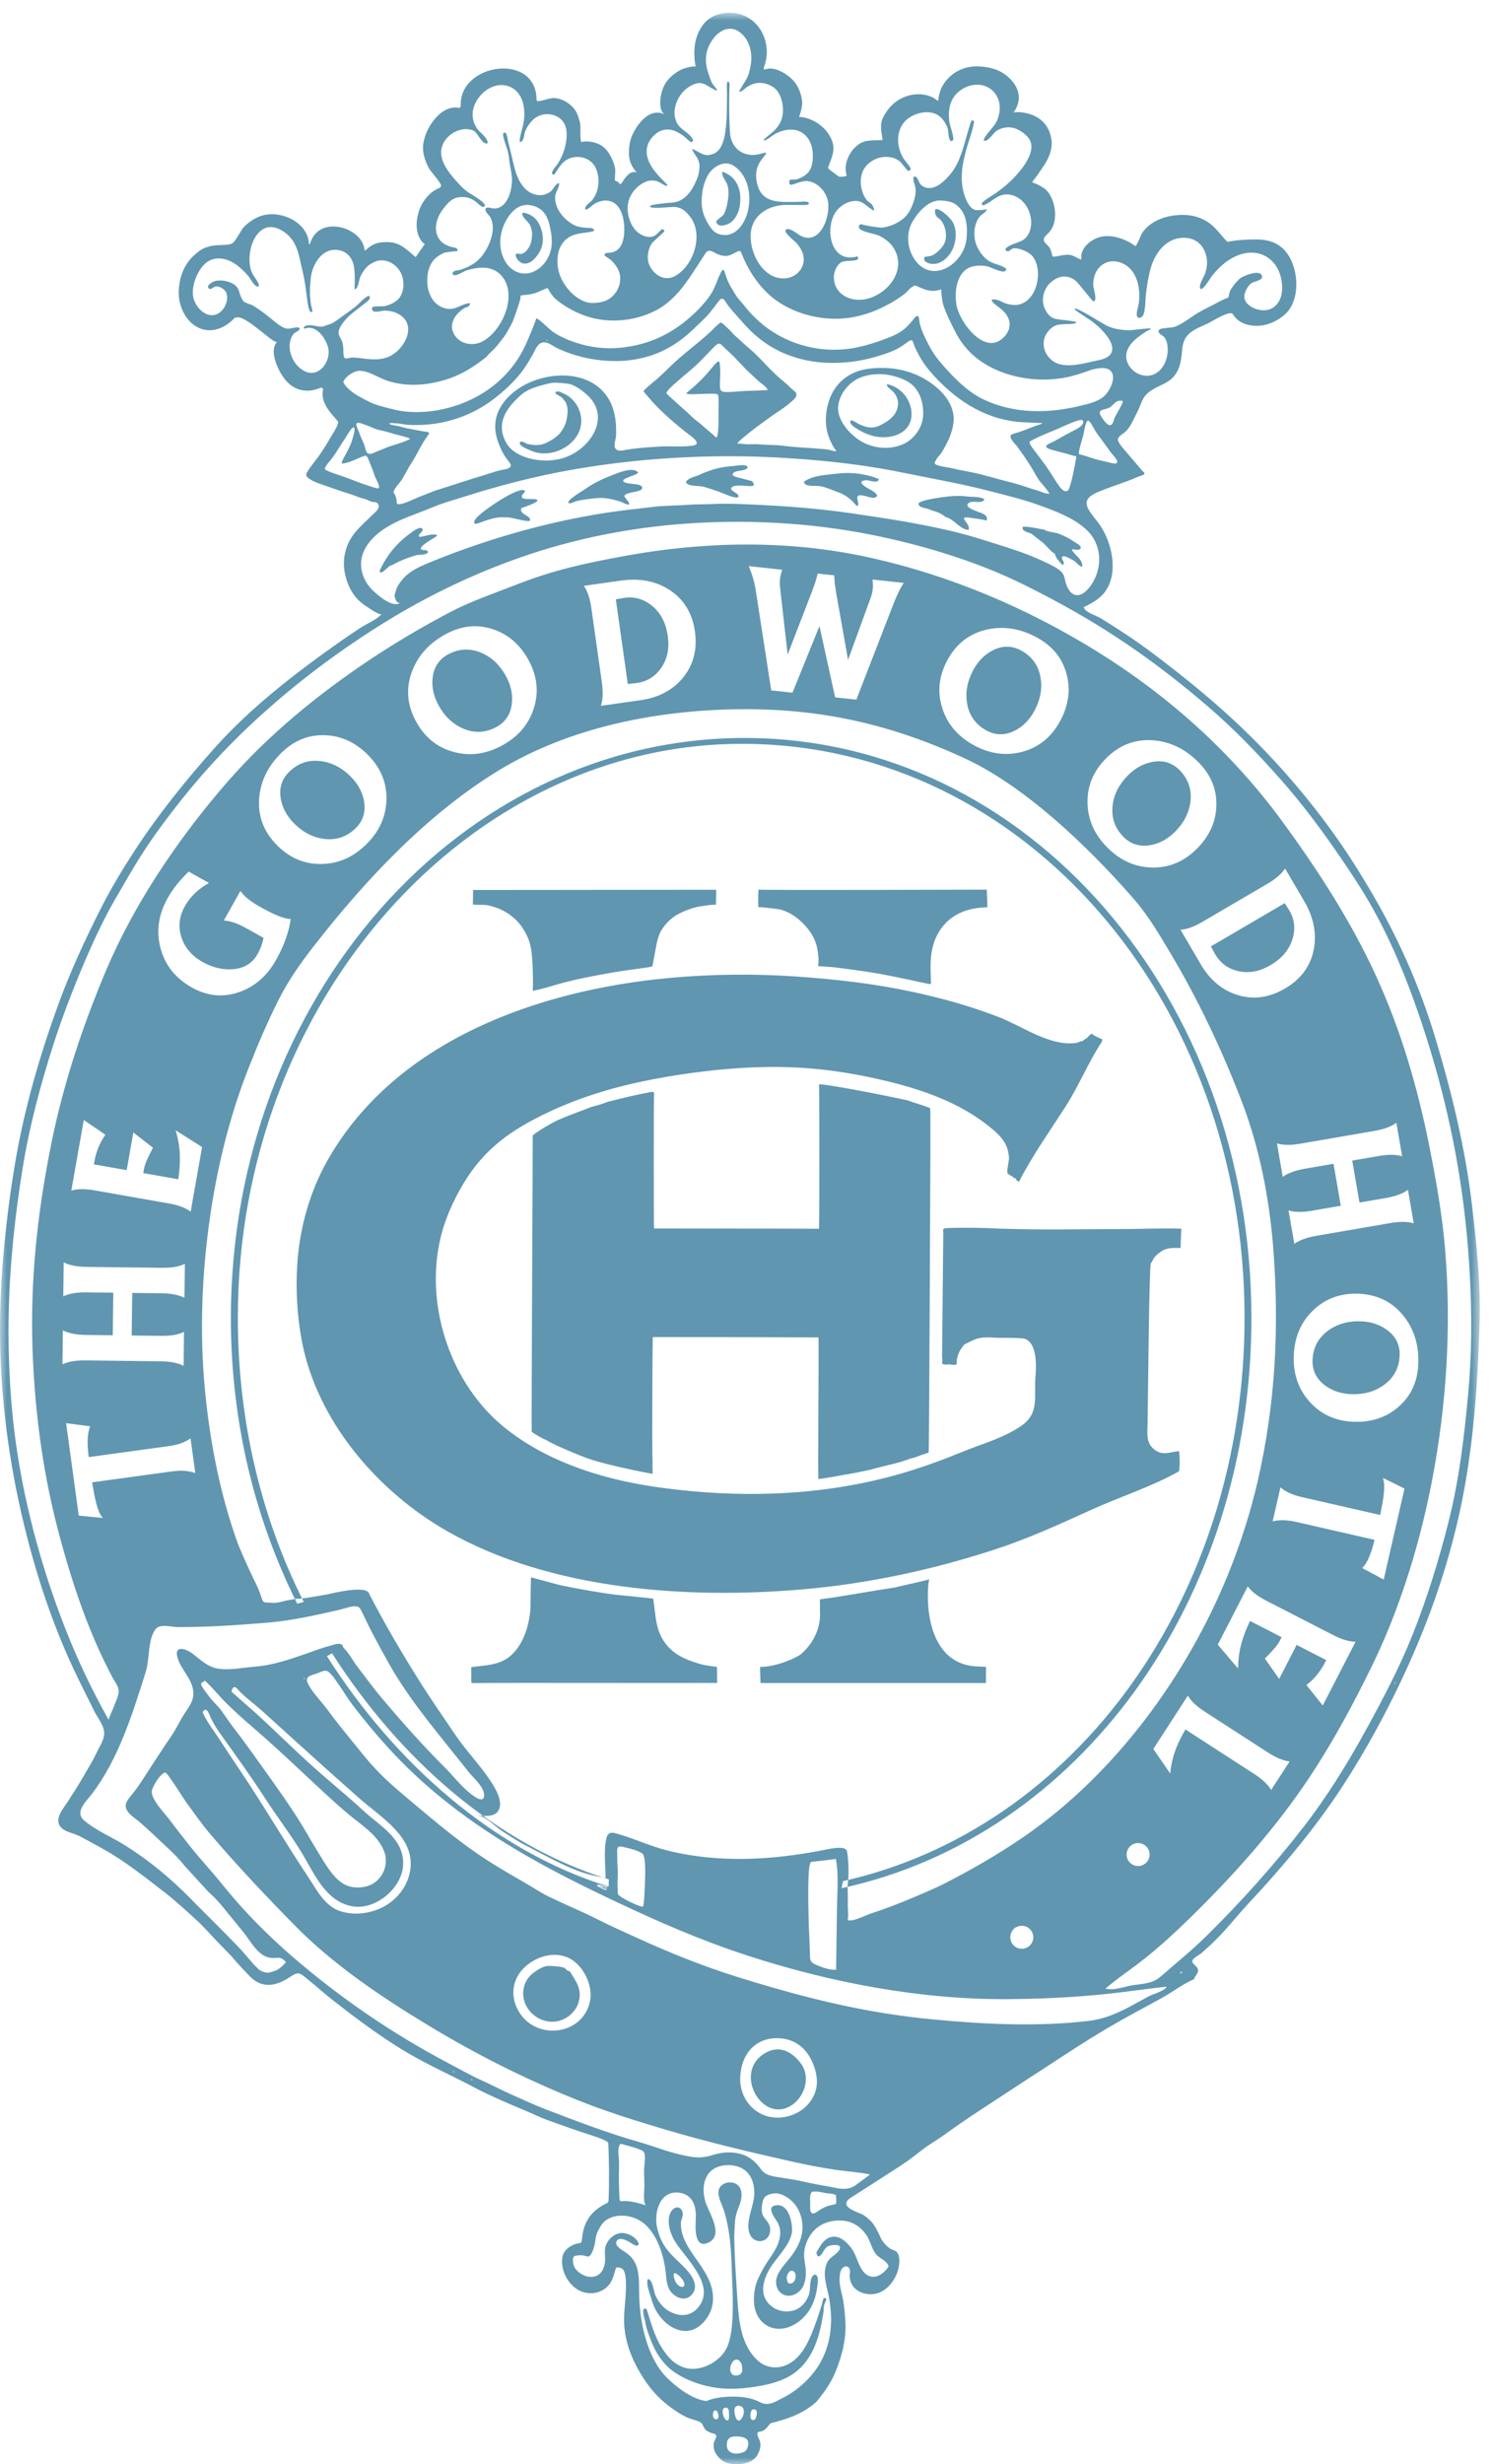 <svg width="109" height="180" viewBox="0 0 109 180" xmlns="http://www.w3.org/2000/svg" xmlns:xlink="http://www.w3.org/1999/xlink">
  <defs>
    <path id="a" d="M108.175 180V.933H0V180h108.175z"/>
  </defs>
  <g fill="none" fill-rule="evenodd">
    <mask id="b" fill="#fff">
      <use xlink:href="#a"/>
    </mask>
    <path d="M44.476 137.277c-8.286-2.565-15.322-8.85-20.217-16.513l-.373.213c4.95 7.786 12.177 14.23 20.58 16.827l.01-.527zm17.01.644c17.342-3.74 29.938-20.957 29.938-41.63 0-23.41-16.294-42.386-37.024-42.386-20.728 0-37.533 18.976-37.533 42.386 0 7.578 1.76 14.69 4.847 20.847l.477-.127c-3.094-6.122-4.815-13.21-4.815-20.765 0-23.174 16.874-42.004 36.97-41.913 20.46.075 36.576 18.74 36.576 41.913 0 20.374-12.294 37.357-29.348 41.163l-.087.513zm13.163 2.747c-.466 0-.84.375-.84.84 0 .463.374.838.84.838.463 0 .84-.375.84-.838 0-.465-.377-.84-.84-.84zm8.496-6.043c-.462 0-.84.375-.84.84 0 .463.378.838.84.838.465 0 .84-.375.84-.84 0-.463-.375-.838-.84-.838zm1.113-6.873l1.232 1.79c.068-.667.216-1.292.446-1.875.16-.404.38-.85.667-1.34l5.02 3.247c.598.387 1.013.778 1.242 1.173l1.35-2.084c-.463-.05-.99-.267-1.58-.65l-4.614-2.984c-.598-.386-1.014-.778-1.24-1.173l-2.524 3.898zm4.71-7.616l1.483 1.742c.002-.668.09-1.306.264-1.917.134-.464.334-.983.606-1.56l2.31 1.187-.16.31c-.134.26-.487.676-1.063 1.25l1.042 1.488 1.278-2.485 2.163 1.112-.097.19c-.336.65-.784 1.194-1.348 1.63l1.19 1.495 2.396-4.657c-.458-.002-1.002-.165-1.637-.49l-4.885-2.51c-.635-.327-1.085-.675-1.354-1.045l-2.19 4.26zm4.577-11.494l-.57 2.486c.48-.126 1.053-.112 1.714.038l5.728 1.31c-.244 1.038-.546 1.725-.9 2.06l1.572.842 1.518-6.644-1.585-.785c.108.244.13.642.07 1.194-.04.386-.13.89-.26 1.518l-5.726-1.307c-.663-.15-1.183-.387-1.56-.71zm3.494-11.457c.675-.485 1.475-.708 2.397-.67.768.032 1.424.26 1.966.683.598.47.884 1.077.85 1.82-.038.903-.42 1.62-1.148 2.147-.67.485-1.47.708-2.4.67-.77-.033-1.423-.26-1.96-.682-.6-.474-.883-1.082-.852-1.824.037-.9.42-1.614 1.148-2.143zm-1.387 5.177c.82.937 1.895 1.434 3.22 1.49 1.3.053 2.395-.308 3.293-1.086.912-.792 1.395-1.832 1.45-3.12.058-1.38-.303-2.557-1.082-3.533-.816-1.018-1.906-1.556-3.267-1.613-1.327-.055-2.438.35-3.335 1.214-.884.85-1.356 1.94-1.412 3.27-.057 1.333.322 2.46 1.133 3.38zM93.29 83.518l.423 2.446c.364-.273.9-.47 1.6-.592l2.11-.363.53 3.064-2.11.364c-.7.12-1.27.113-1.708-.02l.424 2.445c.364-.273.898-.47 1.6-.592l5.416-.933c.7-.12 1.27-.114 1.708.02l-.422-2.446c-.375.276-.907.473-1.603.594l-1.94.334-.53-3.065 1.94-.335c.693-.12 1.264-.113 1.708.02l-.423-2.445c-.365.274-.9.47-1.602.592L95 83.54c-.704.12-1.274.113-1.71-.022zm.568-17.547l.285.45c.435.69.522 1.43.264 2.223-.246.762-.777 1.38-1.588 1.855-.78.458-1.55.607-2.307.448-.795-.17-1.385-.606-1.772-1.31l-.277-.507 5.395-3.16zm-7.614 1.943l1.472 2.512c.678 1.16 1.58 1.91 2.706 2.257 1.16.353 2.313.192 3.46-.48 1.166-.682 1.865-1.638 2.1-2.866.22-1.17-.017-2.346-.712-3.53l-1.387-2.367c-.253.388-.684.76-1.292 1.117l-4.74 2.775c-.616.36-1.15.555-1.606.58zm-4.96-9.09c.104-.822.483-1.558 1.14-2.21.55-.54 1.16-.865 1.837-.973.754-.12 1.393.085 1.915.613.636.643.9 1.41.792 2.304-.1.82-.48 1.558-1.142 2.214-.548.542-1.16.865-1.834.97-.755.117-1.395-.09-1.918-.616-.633-.64-.895-1.408-.788-2.3zm2.85 4.543c1.245.035 2.34-.414 3.283-1.348.924-.913 1.405-1.96 1.445-3.15.04-1.206-.392-2.267-1.3-3.185-.97-.98-2.08-1.517-3.326-1.61-1.303-.096-2.438.336-3.405 1.293-.943.934-1.405 2.024-1.38 3.27.02 1.225.497 2.312 1.436 3.257.94.95 2.02 1.44 3.25 1.473zM70.652 51.383c-.138-.817.013-1.63.454-2.444.367-.675.86-1.163 1.478-1.463.686-.33 1.356-.318 2.01.036.796.433 1.27 1.093 1.424 1.978.14.816-.014 1.633-.458 2.45-.368.676-.86 1.162-1.475 1.457-.69.33-1.363.317-2.014-.038-.793-.43-1.267-1.09-1.42-1.977zm4.038 3.53c1.203-.326 2.122-1.07 2.756-2.236.62-1.14.778-2.285.477-3.43-.31-1.17-1.03-2.06-2.164-2.677-1.212-.66-2.428-.855-3.648-.587-1.276.286-2.24 1.025-2.89 2.22-.633 1.167-.76 2.343-.38 3.53.374 1.167 1.145 2.07 2.314 2.706 1.174.636 2.353.793 3.536.472zM57.894 50.6l1.973-4.865 1.145 5.203 1.55.168 2.684-6.923c.286-.738.547-1.273.784-1.604l-2.285-.248c.032.272.038.508.017.707-.023.198-.074.408-.154.63l-1.652 4.532-.835-4.704c-.118-.676-.176-1.166-.17-1.47l-1.214-.13c-.072.345-.223.816-.456 1.412l-1.738 4.506-.55-4.86c-.03-.258-.03-.485-.005-.684.02-.2.078-.416.166-.653l-2.453-.266c.25.6.42 1.18.507 1.744l1.134 7.335 1.554.168zM44.99 43.775l.526-.09c.8-.14 1.522.06 2.16.597.608.52.98 1.245 1.11 2.174.127.896-.028 1.665-.464 2.304-.457.67-1.085 1.05-1.883 1.14l-.575.064-.874-6.188zm-1.094 7.78l2.884-.407c1.33-.188 2.37-.736 3.117-1.645.766-.938 1.057-2.066.87-3.384-.19-1.337-.807-2.347-1.855-3.028-.998-.648-2.178-.875-3.538-.683l-2.716.383c.262.382.444.922.543 1.62l.77 5.437c.098.706.074 1.274-.074 1.707zm-10.073 1.66c-.76-.334-1.36-.907-1.797-1.72-.365-.678-.502-1.357-.413-2.04.1-.754.476-1.307 1.13-1.658.8-.428 1.61-.464 2.435-.106.76.33 1.36.903 1.8 1.724.364.677.5 1.355.41 2.033-.102.757-.482 1.31-1.136 1.662-.794.425-1.604.46-2.43.103zm5.165-1.444c.388-1.184.267-2.36-.36-3.53-.615-1.143-1.485-1.9-2.612-2.277-1.146-.382-2.288-.268-3.424.342-1.217.653-2.047 1.562-2.49 2.73-.46 1.222-.37 2.433.274 3.632.628 1.17 1.543 1.92 2.744 2.25 1.183.33 2.36.178 3.533-.45 1.177-.632 1.955-1.53 2.335-2.697zm-15.312 9.506c-.824-.106-1.558-.49-2.207-1.148-.54-.55-.86-1.164-.967-1.84-.115-.754.092-1.39.623-1.91.647-.635 1.415-.895 2.308-.783.82.104 1.556.488 2.21 1.152.538.55.86 1.162.96 1.837.115.756-.094 1.394-.625 1.914-.645.63-1.41.89-2.304.778zm4.556-2.828c.042-1.245-.404-2.34-1.333-3.288-.91-.925-1.958-1.412-3.145-1.457-1.207-.047-2.272.38-3.193 1.284-.986.967-1.528 2.073-1.627 3.317-.1 1.302.326 2.44 1.28 3.41.93.95 2.017 1.413 3.264 1.396 1.225-.015 2.314-.49 3.265-1.42.953-.935 1.45-2.016 1.487-3.242zm-8.075 11.69c.577-1.032.94-2.032 1.085-3.005-.456-.018-1.143-.282-2.058-.794l-.306-.173c-.615-.344-1.054-.71-1.315-1.09L16.35 67.24c.463.02 1.004.204 1.62.55l1.282.717c-.077.405-.22.797-.43 1.17l-.003.007c-.386.687-1 1.06-1.843 1.114-.73.05-1.46-.13-2.184-.534-.763-.427-1.272-1.016-1.526-1.767-.262-.783-.182-1.55.24-2.305.385-.69.973-1.257 1.76-1.697l-1.48-.83c-.655.63-1.167 1.272-1.534 1.93-.677 1.208-.853 2.427-.526 3.66.33 1.246 1.096 2.207 2.297 2.88 1.136.634 2.295.742 3.477.322 1.128-.4 2.015-1.177 2.66-2.33l-.003.007zm-5.395 13.646L12.83 82.56c.194.638.298 1.275.312 1.91.01.48-.027 1.036-.115 1.667l-2.558-.45.06-.345c.05-.286.266-.788.645-1.507L9.74 82.72l-.485 2.753-2.397-.422.037-.21c.127-.72.395-1.372.804-1.956L6.12 81.81l-.91 5.156c.437-.134 1.008-.14 1.71-.015l5.41.953c.703.125 1.237.324 1.6.598l.832-4.716zm-1.348 15.984l.03-2.483c-.41.203-.97.3-1.683.29l-2.14-.025.04-3.11 2.14.026c.71.008 1.27.12 1.675.33l.03-2.482c-.41.203-.97.3-1.684.29L6.33 92.54c-.713-.01-1.272-.12-1.677-.332l-.03 2.483c.418-.203.98-.3 1.685-.29l1.97.022-.04 3.11-1.968-.023c-.706-.01-1.264-.12-1.677-.333l-.03 2.482c.41-.202.97-.3 1.683-.29l5.495.067c.713.008 1.272.12 1.676.33zm.852 7.823l-.346-2.527c-.406.288-.944.478-1.616.57l-5.822.797c-.137-1.058-.1-1.807.115-2.248l-1.768-.23.924 6.75 1.76.176c-.186-.192-.347-.555-.486-1.092-.097-.375-.194-.88-.294-1.512l5.82-.798c.672-.092 1.244-.054 1.712.115zm45.078 58.69c-.24.388-.1.952-.26 1.37-.198.515-.556.947-1.1 1.112-.516.156-1.122.06-1.557-.257-1.14-.837-.636-2.198.038-3.138.46-.644 1.39-1.62 1.4-2.454.008-.652-.252-1.937-1.16-1.835-.753.085-.13.883.047 1.166.23.364.288.714.225 1.14-.138.91-.838 1.596-1.253 2.388-.292.556-.522.962-.605 1.602-.042.303-.055.618-.024.922.155 1.486 1.478 2.237 2.835 1.55.632-.32 1.14-.888 1.43-1.534.196-.443.31-.912.36-1.394.02-.193.072-.505-.04-.68-.012-.02-.024-.035-.038-.047-.093-.085-.22-.033-.298.09zm.524-21.802c-.004.02.002.028.014.03-.014.042-.047-.02-.09 0 .002-.03.04-.03.076-.03zm5.51-28.52c-1.33.188-4.54.763-5.146.815-.125.024-.244.037-.338.056.007.092.015.665.008.904.08 1.264-.564 2.382-1.38 3.086-.237.205-1.702.937-2.996.938 0 .413.03.766.036 1.175 2.763-.004 16.44 0 16.466 0 0-.38.01-.876.01-1.176-.198-.015-.47-.028-.47-.028-3.558-.01-3.933-4.028-3.745-6.02.01-.096.043-.217.062-.347-.602.177-2.213.505-2.507.595zm-24.514-.19c-.427-.117-1.346-.353-2.065-.556-.03-.008-.033 2.185-.052 2.388-.093.94-.33 1.873-.86 2.667-.92 1.376-2.015 1.317-3.46 1.506 0 .41 0 1.164.014 1.164 2.918-.03 13.892.006 17.95-.01 0-.226-.01-.85-.01-1.17 0 0-.826-.1-1.158-.194-.887-.25-1.764-.576-2.395-1.265-.976-1.063-.9-2.22-1.107-3.528-.128-.025-1.987-.214-2.77-.288-.846-.107-2.43-.358-4.09-.713zm27.958-16.656c.052.192-.028.35.03.514.05.05.175.026.242.06.264-.095.526.08.8-.03-.033-.63.243-1.084.56-1.45 1.074-.567 1.217-.55 2.42-.49.31.015 1.77-.027 2.05.092.867.37.782 2.064.72 2.762-.117 1.385.318 2.638-1.013 3.564-1.288.894-2.798 1.294-4.23 1.877-1.592.648-3.204 1.243-4.857 1.705-5.617 1.57-11.517 1.734-17.274.946-2.722-.37-5.424-1.044-7.915-2.22-1.223-.576-2.394-1.286-3.45-2.132-3.955-3.167-5.866-8.855-4.752-13.76.33-1.462.955-2.855 1.725-4.133 1.54-2.55 3.5-3.9 6.14-5.158 1.223-.582 2.49-1.062 3.782-1.463 2.52-.783 5.303-1.268 7.81-1.56 2.046-.236 4.113-.354 6.172-.28 1.82.066 3.63.3 5.415.66 3.08.627 6.388 1.567 8.9 3.535.516.4 1.08.856 1.375 1.45.15.306.222.624.242.963.012.19-.188 1.033-.1 1.14.145.17.365.188.485.363.06.015.086-.034.12 0 .017.14.094.217.227.242.99-1.923 2.235-3.673 3.403-5.488.986-1.534 1.662-3.247 2.662-4.746-.026-.072.02-.07.015-.152-.275-.154-.56-.225-.77-.423-.16.09-.232.2-.363.33-.115.06-.215.13-.304.213-.163.002-.31.113-.483.136-1.91.256-3.895-1.207-5.602-1.874-2.09-.816-4.263-1.416-6.457-1.883-2.75-.583-5.544-.9-8.346-1.094-3.093-.214-6.273-.18-9.36.11-9.457.883-19.842 4.508-24.845 13.197-1.373 2.385-2.123 5.088-2.287 7.83-.107 1.776.004 3.665.328 5.414 1.096 5.902 5.548 11.075 10.68 13.99 7.52 4.268 17.453 4.95 25.9 4.225 4.806-.414 9.553-1.436 14.135-2.938 2.38-.78 4.662-1.824 6.942-2.86 2.103-.957 4.4-1.685 6.413-2.81.113-.063.085-1.365.017-1.494-.748.088-1.26.39-1.914-.22-.49-.458-.38-1.172-.37-1.84.034-2.608.12-11.698.243-11.684.048 0 .032-.06.074-.062.14-.43.487-.652.834-.877.378-.183.848-.16 1.257-.15.007-.126.04-1.42.063-1.413-1.447-.046-3.226.034-4.695.03-1.69-.003-3.38.03-5.072.025-1.483-.006-2.967-.027-4.45-.1-.578-.026-3.08-.043-3.137.037-.027.04-.05.09-.076.135.023.028.03.072.033.12l-.09 9.117zm-15.7 79.24c.072-.33.394-.4.686-.388.248.008.655.037.796.272.15.25.015.725-.23.853-.065.032-.377.152-.663.127-.518-.05-.69-.395-.587-.864zm-.664-1.715c-.093.147-.264.068-.34-.057-.065-.114-.043-.477.114-.512.024-.004.043-.004.064 0 .17.05.237.452.162.57zm2.53.133c-.184-.023-.175-.34-.153-.466.014-.08.04-.205.097-.266.077-.08.238-.056.307.02.067.078.054.19.044.285-.013.12-.048.327-.173.404-.034.02-.074.03-.12.023zm-2.02-.9c.307-.064.287.31.294.503.004.09.024.53-.193.405-.17-.093-.257-.385-.275-.56-.01-.107-.003-.23.073-.3.024-.023.057-.04.1-.05zm1.227-.074c.268.2.13.732-.076.937-.344.348-.553-.634-.428-.864.015-.025.03-.047.05-.066.115-.11.326-.105.453-.008zm-4.23-9.097c.143.4-.196.443-.463.182-.123-.123-.208-.317-.252-.48-.176-.666.34-.262.595.088.056.075.1.15.12.21zm7.65.083c-.088-.073-.125-.204-.142-.455.05-.22.126-.36.31-.467.438-.006.385.545.257.75-.14.19-.266.205-.424.173zm2.3-6.67c.283.045.353.082.568.098.22.02.61.044.597.2-.012.118.048.315-.015.583-.253.046-.498.117-.582.142-.25.07-.475.212-.688.352-.127.083-.39.294-.527.126-.108-.128-.082-.426-.077-.574.008-.347-.11-1.008.3-.96.066.007.3-.016.425.032zm-3.65 2.746c-.002-.47-.32-.66-.522-1.023-.17-.305-.09-.926.057-1.242.142-.31.716-.42 1.005-.375.384.06.763.294 1.043.555.57.532.83 1.36.77 2.13-.05.64-.333 1.202-.69 1.728-.448.662-1.406 1.437-1.206 2.31.144.626.75.917 1.33.65.66-.304.823-.96.82-1.63-.003-.506-.177-.976-.117-1.492.053-.464.227-.906.5-1.285.557-.77 1.448-1.068 2.38-.973.692.07 1.253.46 1.644 1.02.305.438.385 1.015.727 1.43.273.333.778.44.914.882-.344.56-1.102 1.09-1.73.508-.488-.456-.578-1.276-.98-1.816-.387-.523-1.008-1.114-1.726-.746-.185.095-.382.3-.498.47-.05.077-.358.557-.344.602.032.093.045.246.197.255.287-.156.328-.563.636-.734.21-.115 1.136-.233.846.26-.21.353-.662.5-.858.86-.46.85-.032 1.828.115 2.692.075.452.125.91.136 1.37.03 1.346-.3 2.665-1.077 3.775-.18.256-.38.498-.595.725-.544.57-1.195 1.064-1.904 1.412-.252.124-.542.307-.814.377-.255.067-.54.054-.77-.072-.656-.36-1.43-.438-2.168-.422-.623.015-1.213.084-1.79.325-1.03-.14-2.16-.996-2.88-1.714-1.423-1.424-2.002-4.032-2.025-6.177-.014-1.153.063-2.29-1-2.98-.213-.138-.865-.488-.63-.837.185-.28.636-.064.858.05.142.07.273.194.417.25.234.094.137.092.343-.05-.14-.508-.883-.89-1.38-.81-.465.07-.866.445-1.032.878-.17.445.002.906-.086 1.358-.086.448-.31.843-.788.94-.397.086-.84-.09-1.14-.348-.152-.13-.294-.298-.345-.494-.015-.055-.18-.618.135-.68.8-.162.86.245 1.1-.063.176-.224.316-.76.35-1.04.06-.536.18-.686.376-1.04.6-1.068 2.454-1.053 3.45.038.793.87 1.177 2.14 1.313 3.288.064.55.055 1.132.472 1.55.393.395.997.584 1.426.116.572-.624.016-1.42-.44-1.903-.614-.65-1.272-1.124-1.7-1.932-.18-.34-.308-.717-.39-1.093-.234-1.087.202-2.704 1.606-2.53.994.12 1.265.977 1.23 1.858-.02.51-.182 2.242.863 1.813 1.28-.526.033-2.287-.182-3.06-.183-.655-.18-1.385.215-1.964.523-.763 1.795-.82 2.523-.4.73.427.937 1.36.823 2.15-.113.775-.565 1.703-.35 2.49.12.448.467.66.8.654.377-.008.737-.296.735-.845zm-9.2-5.612c.12.3-.015.97-.013 1.29.002.424.022.702.027 1.127 0 .213-.125 1.348.134 1.43-.46-.147-1.13-.336-1.61-.324-.265.01-.336.086-.35-.235-.035-.788-.06-1.47-.03-2.203.01-.276-.002-.64-.034-.913-.04-.378.008-.85.197-.818.347.094 1.486.37 1.637.575.017.022.03.044.04.07zm8.122-3.096c-.76-.577-1.146-1.476-1.11-2.413.063-1.72 1.15-2.99 2.938-2.85 1.082.087 1.86.702 2.313 1.692.287.626.456 1.37.282 2.05-.394 1.525-2.094 2.34-3.527 1.957-.32-.087-.622-.23-.896-.438zm31.045-10.12h.152c-.006.07-.16.053-.152 0zm-48.253 3.026c-.706-1.07-.63-2.363.26-3.275.845-.868 2.304-1.322 3.407-.715.994.546 1.698 1.99 1.454 3.127-.203.957-.836 1.605-1.61 1.918-1.188.478-2.71.16-3.51-1.055zm36.01-6.112c.07-.092.146-.16.23-.21l-.23.21zm-30.395-3.278c.27-.03.437.1.757.136.01.08-.026.114-.016.196-.282-.074-.485-.23-.74-.332zm17.472-1.88c.186.96.118 2.128.092 3.028-.008.26-.012.522-.015.783-.02 1.426-.047 2.853-.06 4.28-.49.032-1.028-.175-1.47-.364-.456-.195-.43-.356-.444-.864-.027-.904-.087-1.854-.1-2.758-.005-.367-.115-3.85.194-3.89l1.01-.118c.266-.03.53-.064.793-.098zm-14.084 3.467c-.05.14-1.833-.685-1.84-.93-.012-.445-.058-.704-.012-1.242.027-.313-.04-.882-.04-1.552 0-.425-.083-.74.395-.63.587.132.994.225 1.41.462.293.17.255 1.368.208 2.55-.024.652-.07 1.204-.12 1.343zm9.924 19.785c-.248-.03-.363-.062-.613-.126-.312-.077-.568-.264-.71-.47-.236-.347-.652-.815-1.257-1.04-.68-.254-1.48-.23-2.166-.016-.94.293-1.404.227-2.362.015-1.067-.235-2.085-.65-3.137-.95-2.292-.654-4.508-1.5-6.73-2.354-.905-.348-1.775-.755-2.662-1.147-.594-.263-1.154-.578-2.497-1.183-.628-.314-1.523-.806-1.962-1.037-4.113-2.162-7.983-4.814-11.496-7.854-1.812-1.57-3.547-3.326-5.042-5.192-.77-.964-1.627-1.86-2.388-2.833-.5-.638-1.007-1.267-1.488-1.917-.35-.474-1.386-1.515-1.3-2.12.05-.348.602-1.264.98-1.343.134-.028 1.333 1.903 1.484 2.11.585.802 1.13 1.594 1.77 2.35 1.976 2.324 4.047 4.51 6.178 6.683 2.797 2.853 6.237 5.174 9.636 7.24 3.562 2.166 7.23 4.017 11.102 5.565 2.066.826 4.196 1.49 6.33 2.124 3.03.9 6.213 1.658 9.3 2.35 1.025.23 1.994.42 3.105.588.79.12 1.848.188 2.582.35.004.002-1.016.764-1.113.825-.482.3-.987.25-1.51.134-.47-.102-1.09-.186-1.913-.365-.483-.105-.713-.17-1.28-.252l-.84-.138zM15.41 125.503c.185.387.412.75.66 1.1 1.207 1.695 2.237 3.11 3.365 4.857.822 1.27 1.93 2.72 2.7 4.025.88 1.495 1.727 3.468 3.663 3.768 1.688.26 3.605-1.378 3.655-3.068.057-1.886-1.685-2.796-2.874-3.897-.805-.745-1.864-1.638-2.778-2.424-1.77-1.516-3.362-3.124-5.08-4.7-.035-.03-1.344-1.174-1.805-1.593.042-.294.19-.5.46-.168.35.425 1.363 1.194 1.77 1.563.857.78 1.717 1.56 2.576 2.337 1.518 1.372 3.04 2.74 4.573 4.09 1.2 1.06 3.035 2.203 3.558 3.796.497 1.52-.274 3.123-1.582 3.944-.985.62-2.307.83-3.414.466-1.15-.38-1.723-1.566-2.346-2.504-1.332-2-2.57-4.06-3.864-6.083-.645-1.005-1.31-1.995-1.975-2.986-.326-.486-.634-.987-.968-1.466-.36-.514-.638-.913-.905-1.484.08-.142.153-.193.22-.188.183.014.314.457.39.617zm86.55-2.65c.002.027-.02.067-.044.12-.04-.03.015-.068-.015-.105.025-.002.06.007.06-.015zM26.587 137.83c-.467.08-.952.05-1.38-.165-.873-.443-1.49-1.598-1.98-2.39-.253-.41-.508-.84-.747-1.256-1.02-1.768-2.25-3.457-3.44-5.124-.637-.894-1.27-1.777-1.934-2.64-.333-.434-.645-.896-.962-1.343-.182-.258-.655-.67-.96-1.118-.745-.98-.493-.77-.24-1.023.062-.06 1.227 1.263 1.353 1.394.713.736 1.482 1.413 2.258 2.08 1.728 1.488 3.372 3.072 5.045 4.62.783.723 1.56 1.434 2.4 2.088.787.612 1.643 1.26 2.037 2.21.345.833.077 1.768-.593 2.29-.238.186-.528.32-.857.377zm27.915 4.98c6.134 2.007 12.79 3.274 19.26 3.216 1.987-.018 3.977-.1 5.958-.272.99-.086 1.98-.196 2.964-.33.22-.03 2.54-.322 2.534-.303-.058.273-1.037.564-1.28.69-.466.248-.923.513-1.39.76-.936.496-1.915.913-2.97 1.04-3.787.45-7.7.25-11.48-.11-1.052-.1-2.102-.233-3.148-.395-3.787-.578-7.477-1.574-11.128-2.716-2.42-.76-4.75-1.69-7.056-2.738-1.136-.516-2.28-1.023-3.39-1.59-.94-.478-1.772-.797-3.073-1.426-.672-.294-1.342-.76-1.903-1.08-.774-.44-1.543-.892-2.302-1.36-2.233-1.37-4.153-3.014-6.16-4.697-.846-.712-1.643-1.383-2.442-2.223-.67-.705-1.237-1.44-1.854-2.197-.58-.713-1.16-1.427-1.7-2.17-.425-.58-.955-1.1-1.33-1.72-.416-.69-.095-.75.5-.94.473-.15.655-.392 1.022-.012.23.236.415.53.604.797.34.484.642 1.002 1 1.474.97 1.273 2.004 2.51 3.107 3.674 4.123 4.344 9.145 7.336 14.497 9.932 2.836 1.374 5.685 2.69 8.625 3.8.838.315 1.682.615 2.535.894zm-39.316-4.663c.404.357.746.722 1.09 1.142.485.592.96 1.19 1.453 1.78.6.715 1.18 2.01 2.276 1.95.49-.025.533-.05.89.3-.21.24-.456.494-.755.62-.056.024-.436.144-.494.152-.38.042-.8-.243-.798-.295-.38-.336-.887-1.008-1.368-1.515-1.168-1.23-2.376-2.393-3.555-3.595-1.442-1.474-3.017-2.78-4.765-3.88-.967-.608-2.12-1.08-2.995-1.813-.752-.628.11-1.38.54-1.944 1.96-2.56 2.993-5.914 3.95-8.954.29-.922.124-2.253.68-3.058.328-.473 1.16-.188 1.637-.187 2.19.007 4.39-.142 6.576-.325 1.19-.1 2.37-.31 3.536-.558.575-.122 1.147-.253 1.72-.382.33-.074.996-.342 1.325-.23.195.066.27.315.37.507.214.42.403.853.62 1.27.426.815.864 1.624 1.317 2.425 1.577 2.792 3.867 5.412 5.79 7.864.34.432 1.17 1.11 1.142 1.74-.034.738-1.11-.236-1.304-.41-.563-.51-1.03-1.113-1.568-1.65-1.62-1.616-3.124-3.31-4.6-5.06-.606-.72-1.163-1.49-1.738-2.236-.375-.485-.597-.967-1.026-1.41-.19-.195.016-.247-.322-.318-.17-.037-.403.055-.568.097-.627.16-1.242.396-1.854.61-1.248.437-2.51.865-3.84.962-.813.06-1.635.248-2.455.16-.908-.093-1.38-.633-2.07-1.15-.366-.272-1.26-.626-1.083.21.218 1.035 1.31 1.767 1.174 2.92-.066.562-.486 1.017-.764 1.49-.292.49-.533 1-.858 1.472-.566.813-1.096 1.656-1.643 2.482-.335.51-.64 1.025-1.017 1.507-.2.256-.434.5-.58.794-.333.656.602 1.147 1.013 1.51.66.59 1.305 1.196 1.948 1.804.44.416.883.84 1.254 1.32l1.718 1.883zm5.783-21.25c-.395.092-.715.21-1.1.18-.706-.06-.605.1-.86-.66-.18-.536-.473-1.035-.705-1.55-.355-.8-.743-1.585-1.033-2.41-1.143-3.25-1.82-6.62-2.206-10.037-.49-4.314-.378-8.65.198-12.95.524-3.902 1.453-7.8 2.902-11.468.664-1.68 1.373-3.357 2.188-4.97.718-1.428 1.567-2.624 2.54-3.88 3.725-4.8 8.292-9.68 13.538-12.876 5.154-3.142 11.5-4.395 17.508-4.47 5.96-.074 11.106 1.078 16.53 3.582 5.123 2.365 10.215 7.79 12.476 10.41.975 1.13 1.885 2.682 2.646 3.964 1.36 2.29 2.567 4.673 3.647 7.11.533 1.21 1.04 2.433 1.512 3.67 1.27 3.33 1.983 7.013 2.263 10.555.456 5.803.176 11.44-1.137 17.12-.526 2.273-1.258 4.554-2.132 6.717-3 7.423-8.27 14.63-14.906 19.202-1.91 1.316-3.954 2.49-6.026 3.542-.39.198-1.56.7-1.964.87-1.326.56-1.91.78-3.272 1.242-.387.132-1.17.544-1.57.482-.135-.022-.042.083-.042-.546-.014-.136-.04-.46-.022-1.08l-.02-.935c.126-.837.052-1.964-.04-2.473-.093-.503-1.408-.157-2.017-.043-3.642.682-7.328.877-10.958.013-1.25-.298-2.398-.84-3.622-1.206-.457-.137-.843-.29-.978.25-.215.854-.078 2.044-.06 2.917-.546-.08-1.208-.232-1.765-.42-.314-.105-1.043-.396-1.847-.798s-2.563-1.33-2.563-1.33c-.563-.354-1.15-.678-1.677-1.084-.46-.355-.938-.854-1.543-.94.536.054 1.354.176 1.61-.442.26-.637-.26-1.503-.59-2.01-.8-1.23-1.85-2.288-2.668-3.51-.834-1.25-1.702-2.475-2.5-3.745-1.466-2.34-2.462-4.045-3.72-6.437-.128-.755-2.895-.022-3.036.002-.143.025-2.226.403-2.243.32l-.738.12zm55.095-73.548c2.165 1.118 4.245 2.33 6.263 3.7 2.09 1.415 4.07 2.963 5.983 4.61 1.87 1.61 3.565 3.376 5.202 5.22 1.606 1.81 3.04 3.734 4.405 5.733.744 1.09 1.478 2.193 2.14 3.337 1.488 2.575 2.65 5.384 3.61 8.194 1.666 4.867 2.82 9.824 3.38 14.94.146 1.338.257 2.677.332 4.02.157 2.888.153 5.784-.116 8.664-.292 3.18-.663 6.337-1.45 9.44-.705 2.774-1.554 5.54-2.616 8.2-.952 2.39-2.156 4.674-3.39 6.926-1.35 2.458-2.816 4.842-4.534 7.063-2.157 2.793-4.595 5.51-7.107 7.99-1.074 1.06-2.236 2-3.372 2.988-.595.518-1.218.518-1.965.622-.643.09-1.438.436-2.073.254.447-.366.934-.748 1.41-1.09.54-.39 1.076-.79 1.598-1.21 1.067-.858 2.075-1.788 3.058-2.743 3.258-3.17 6.355-6.632 8.87-10.424 1.463-2.21 2.748-4.525 3.94-6.89.545-1.083 1.077-2.173 1.55-3.29 1.564-3.685 2.687-7.56 3.443-11.488 1.057-5.504 1.41-11.2.955-16.777-.206-2.55-.66-5.11-1.16-7.62-.857-4.305-2.073-8.464-3.895-12.44-1.84-4.017-4.285-7.786-6.906-11.36-3.628-4.94-8.227-9.072-13.424-12.304-5.157-3.206-10.873-5.63-16.813-6.92-5.78-1.257-11.836-1.163-17.693-.093-3.003.55-5.224 1.026-8.06 2.14-1.47.578-3.213 1.174-4.662 1.93-2.006 1.045-4.13 2.3-6.02 3.565-3.737 2.502-7.274 5.393-10.246 8.778-.77.878-1.513 1.78-2.23 2.7-2.464 3.176-4.632 6.554-6.3 10.21-.457 1.003-.87 2.026-1.27 3.054C5.56 76.405 4.46 79.98 3.738 83.59c-.232 1.157-.44 2.317-.623 3.483-.628 4.017-.897 8.053-.714 12.117.2 4.462.803 8.765 1.97 13.082.263.968.54 1.932.84 2.888.535 1.697 1.14 3.373 1.86 5 .355.808.74 1.6 1.154 2.38.166.31.457.647.448 1.006-.01.364-.274.863-.394 1.213-.032.096-.372.815-.335.88-1.225-2.182-2.294-4.427-3.205-6.76-1.612-4.135-2.813-8.446-3.486-12.836-.36-2.35-.545-4.744-.61-7.12-.027-.992-.03-1.985-.008-2.976.074-3.58.454-7.095 1.02-10.628.492-3.048 1.293-6.034 2.23-8.973.956-3 2.844-7.742 4.424-10.48 1.6-2.774 2.26-3.964 4.22-6.517.93-1.215 1.904-2.394 2.934-3.524 3.6-3.953 7.986-7.473 12.52-10.29 3.382-2.1 7.005-3.824 10.786-5.073 3.9-1.288 7.962-2.027 12.062-2.26 4.53-.256 9.118.054 13.56 1.01 1.017.218 2.03.466 3.035.743 1.798.498 3.572 1.09 5.295 1.806.295.123.587.25.878.38.837.373 1.65.787 2.465 1.207zm1.88-.53c-.15-.315-.12-.707-.35-.987-.286-.344-.828-.568-1.22-.76-1.445-.71-3.074-1.167-4.603-1.654-.687-.22-1.383-.413-2.084-.583-2.42-.587-4.907-.966-7.367-1.326-2.197-.32-4.385-.51-6.6-.618-1.227-.058-2.445-.133-3.674-.074-.6.03-1.205.007-1.805.058-.423.037-1.402.054-2.18.11-1.774.213-2.835.303-4.597.604-2.87.488-5.747 1.23-8.504 2.163-1.265.427-2.538.898-3.768 1.414-.626.262-1.284.577-1.736 1.098-.212.244-.48.6-.543.92-.013.07-.157.348-.03.536.094.347.234.29.332.33-.555.35-1.585-.545-1.952-.895-.882-.84-1.18-2.076-.55-3.153.2-.35.47-.662.772-.928 1.17-1.03 2.732-1.43 4.137-2.028.7-.297 1.435-.494 2.16-.725 2.637-.84 5.275-1.53 8.007-2.01 3.614-.632 7.24-.947 10.91-.983 1.12-.01 2.244.01 3.365.057 1.205.053 2.41.132 3.612.24 2.137.192 4.268.482 6.37.916 2.04.42 4.113.777 6.127 1.296 1.268.327 2.544.63 3.776 1.077 1.18.428 2.51.92 3.438 1.796 1.132 1.065 1.187 2.78.317 4.037-.267.385-.764.916-1.28.662-.234-.115-.372-.37-.48-.59zM23.73 34.263c-.042-.125.356-.573.482-.735.207-.264.33-.463.482-.704.21-.344.397-.613.59-.91.092-.146.325-.576.493-.68.022-.014.042-.022.063-.022.156.147-.025.59-.064.758-.068.298-.178.53-.325.846-.092.198-.566.986-.48 1.028.105.053.58-.1.738-.168.48-.21.965-.415 1.003-.398.148.063.194.262.295.503.105.25.294.734.356.943.07.226.443.798.296.945-.056.055-.672-.168-.987-.273-.315-.104-.603-.207-.908-.332-.342-.138-.686-.255-1.04-.375 0 0-.95-.3-.992-.426zm57.43-.45c-.316-.084-.636-.148-.955-.226-.386-.094-.96-.317-1.35-.41-.09-.02 0-.44.27-1.327.05-.166.176-1.105.356-1.124.158-.015.48.663.597.843.142.218.322.438.48.656.18.25.37.495.542.75.088.132.265.303.393.482.31.437.002.445-.334.355zM27.885 31.45c.39.082.64.173 1.024.28.177.05 1.104.26 1.034.33-.126.125-1.052.415-1.242.472-.522.156-.773.303-1.172.45-.186.07-.493.268-.68.115-.135-.11-.177-.43-.234-.588-.11-.305-.273-.585-.367-.892-.062-.2-.358-.67-.142-.723.153-.037.378.063.52.114.164.06.47.174.63.25.202.1.407.144.628.19zm51.25-.582c-.05.267-.516.488-.588.528-.226.126-.47.238-.7.367-.368.21-.735.433-1.123.606-.606.267-.165.41.29.533.52.14.435.12.96.246.003.03.63.178.65.19.038.017-.227 1.278-.25 1.383-.068.295-.242 1.024-.347 1.102-.435.318-.865-.72-1.575-1.73-.795-1.128-1.426-1.75-1.185-1.868.612-.343 1.29-.603 1.94-.87.284-.118 1.114-.528 1.595-.652.24-.06.365-.024.332.163zm2.46-1.55c.05-.027.51-.122.43.065-.146.34-.342.663-.518.99-.065.118-.104.172-.14.322-.205.814-.716.056-.943-.32-.295-.486.285-.436.59-.584.175-.082.29-.235.428-.358.048-.043.098-.082.153-.114zm-39.98-1.267c.49.12 1.134.624 1.47.988 1.53 1.657-.14 3.99-2.16 4.48-1.453.35-3.13-.096-3.782-.934-.32-.44-.51-.954-.474-1.507.06-.9.74-1.647 1.383-2.22.4-.356.904-.542 1.412-.683.332-.093.66-.186.953-.218.21-.022.99.044 1.197.095zm22.76-.723c.618.017 1.412.24 1.946.548.856.495 1.17 1.537 1.12 2.476-.046.904-.69 1.78-1.54 2.127-.94.384-2.056.28-2.936-.214-.813-.46-1.768-1.49-1.738-2.483.025-.863.693-1.763 1.456-2.127.128-.062.26-.114.397-.157.418-.13.863-.18 1.295-.17zm-8.29 1.156c.01.025-1.493.065-1.626.072-.487.02-.982.098-1.468.077-.324-.014-.396-.134-.396-.455-.004-.435.04-.764.02-1.13-.042-.837 0-.92-.848.106-.447.543-1.048 1.086-1.588 1.53-.23.186.982.09 1.28.082.4-.01.9-.025.967.042.105.105.074.792.068 1.058-.006.337.058 2.382-.236 2.047-.208-.238-.694-.588-.904-.798-.223-.222-.535-.404-.758-.627-.472-.47-.995-.883-1.472-1.344-.167-.16-.467-.38-.436-.46.063-.17.542-.618.74-.774.448-.405.924-.777 1.372-1.183.426-.386.815-.822 1.216-1.232.62-.633.493-.445 1.174.153.533.467.98 1.026 1.496 1.513.244.23.493.457.74.687.072.068.16.133.252.2.167.124.337.258.407.436zm4.273-1.988c1.217.056 2.445-.09 3.615-.433.578-.17 1.162-.35 1.688-.647.682-.386.928-.81 1.06-.386.126.41.358.82.52 1.105.186.325.4.63.642.916.442.534.948 1.038 1.47 1.49.93.81 2.007 1.47 3.175 1.872.58.2 1.18.33 1.79.4.14.017 1.735.098 1.733.082.285.01-.198.137-.47.24-.63.232-.913.377-1.54.547-.552.148.114.717.27.932.382.517.747 1.042 1.08 1.59.208.342.38.722.64 1.028.185.22.556.627.63.828-.28.03-.575-.147-.84-.22-.296-.084-.607-.19-.896-.287-.515-.172-.554-.176-1.09-.322-.267-.075-.762-.19-1.026-.274-.262-.082-.582-.147-.86-.23-.506-.152-1.09-.252-1.844-.402-.226-.045-.43-.094-.663-.144-.21-.045-1.167-.167-1.157-.35.006-.1.19-.398.267-.48.248-.26.368-.508.543-.828.333-.616.638-1.424.567-2.142-.132-1.34-1.416-2.382-2.52-2.915-1.15-.553-2.474-.695-3.736-.524-1.374.186-2.438 1.04-2.86 2.386-.204.653-.28 1.37-.15 2.044.096.495.38 1.18.705 1.562-.15.067-.336-.038-.49-.07-.295-.06-.602-.073-.902-.097-.835-.07-1.684-.098-2.505-.207-.54-.07-1.074-.045-1.612-.096-.328-.032-.657-.01-.985-.01-.067 0-.738-.073-.753-.05.1-.157.28-.3.423-.42.638-.542 1.342-1.052 2.022-1.54.48-.345.983-.635 1.427-1.028.152-.135.46-.35.46-.58.002-.206-.217-.3-.34-.426-.25-.258-.514-.48-.79-.708-.82-.677-1.507-1.58-2.332-2.262-.358-.297-.68-.62-1.017-.912-.18-.154-.313-.358-.495-.51-.136-.114-.31-.317-.454-.405-.147-.086-.118-.06-.25.046-.204.158-.373.354-.56.53-.304.288-.62.56-.943.826-.623.52-1.273 1.027-1.857 1.58-.367.35-.718.702-1.09 1.036-.202.182-.334.262-.525.444-.093.09-.4.315-.525.503.457.57.917 1.08 1.45 1.577.55.513 1.117.997 1.71 1.46.277.215 1.222.83.414.94-.85.12-1.734-.003-2.59.076-.388.035-.682.03-1.068.077-.335.04-.725.063-1.244.16-.252.046-.565.135-.73-.13-.145-.23.053-.67.06-.933.006-.31.002-.624-.025-.935-.054-.583-.196-1.162-.488-1.674-1.257-2.196-4.385-2.123-6.33-.99-.98.57-1.86 1.497-1.976 2.67-.054.54.062 1.074.26 1.573.106.27.23.537.378.786.3.51.642.684.413.906-.144.14-.428.14-.806.234-.297.075-.87.277-1.164.362-1.07.31-2.117.683-3.18 1.005-.51.15-.99.386-1.494.562-.194.07-1.627.808-1.617.412.007-.283-.094-.58-.242-.756.098-.352.47-.676.66-.99.22-.37.406-.76.642-1.12.427-.65.736-1.404 1.206-2.024.237-.31-.027-.267-.29-.31-.35-.06-.785-.148-1.205-.23-.452-.092-.47-.142-.924-.21-.04-.007-.46-.086-.377-.148.075-.056.353-.004.44-.005.32-.003.634.097.953.11.382.016.763.016 1.145-.007 1.882-.108 3.67-.78 5.154-1.938.65-.506 1.264-1.068 1.792-1.7.373-.446.67-.946.96-1.447.203-.354.39-.966.882-.936.354.022.665.308.977.45.655.3 1.34.534 2.045.685 1.85.394 3.812.323 5.545-.48.818-.38 1.556-.903 2.21-1.522.405-.384.82-.758 1.195-1.17.207-.23.835-1.1.894-1.12.235-.08.286.08.405.258.292.446.65.8.997 1.203.344.402.707.79 1.1 1.143.13.112.26.22.394.326 1.382 1.08 3.057 1.637 4.82 1.72zm4.678-4.337c.358-.204.703-.43 1.03-.68.2-.15.34-.365.545-.502.297-.198.26-.107.577.015.232.09.377.17.62.215.565.11.79-.047.95-.058 0 .033.045.685.077.682-.03.567.954 2.407 1.1 2.67.91 1.628 2.507 2.576 4.294 2.995 1.003.233 2.04.292 3.06.166.767-.093 1.506-.31 2.232-.577.425-.156 1.338-.396 1.672.066.355.49-.126 1.41-.507 1.765-.47.44-1.186.585-1.793.733-2.338.564-4.79.583-7.018-.46-1.162-.543-2.136-1.547-2.977-2.494-.406-.46-.77-.945-1.047-1.493-.144-.287-.313-.614-.437-.91-.316-.747-.253-1.165-.33-1.196-.222-.117-.405.44-1.032.95-.357.287-.648.42-1.07.59-.775.312-1.56.567-2.38.74-2.16.456-4.486-.004-6.317-1.25-.72-.49-1.355-1.097-1.895-1.78-.336-.428-.485-.503-.753-.982-.17-.3-.234-.345-.44-.786-.127-.267-.255-.764-.318-.834-.108-.126-.22.175-.282.3-.22.44-.178.47-.3.725s-.233.538-.394.772c-.394.57-.87 1.077-1.385 1.54-1.505 1.358-3.2 2.135-5.242 2.324-1.086.1-2.17-.036-3.203-.374-.523-.17-1.033-.39-1.503-.677-.508-.31-.91-.85-1.394-1.12.054.03-.623 1.612-.696 1.777-.23.52-.5 1.02-.83 1.48-1.266 1.782-3.127 2.898-5.242 3.386-1.154.266-2.5.323-3.652.03-.588-.15-1.212-.282-1.76-.547-.277-.137-.55-.283-.82-.434-.21-.116-.734-.462-.975-.81-.066-.095-.157-.214-.097-.274.21-.42.83-.774 1.196-.758.7.03 1.336.508 1.986.723 1.397.462 2.865.353 4.255-.067 1.166-.353 2.04-.925 2.993-1.667.204-.28.546-.513.778-.82.257-.336.504-.593.717-.97.192-.34.4-.674.514-1.024.034-.1.604-1.62.47-1.615.014 0 .01-.018.014-.03.023-.08.5-.04.967-.175.498-.145.988-.462 1.044-.37.027.05.018.134.09.138-.08-.004.313.487.324.498.19.19.408.36.63.513.442.306.93.56 1.43.76 1.717.69 3.803.543 5.432-.317.873-.46 1.557-1.173 2.134-1.96.29-.395.558-.805.824-1.216.217-.332.424-.64.633-.98.24-.39.615-.06.828.032.272.117.64.24.997.087.592-.254.69-.448.82-.11.51 1.327 1.388 2.612 2.534 3.432 1.517 1.084 3.587 1.543 5.422 1.253.63-.1 1.245-.28 1.836-.524.363-.153.72-.327 1.064-.522zm23.467-1.95c.39-.5.84-.96 1.387-1.288 1.936-1.166 3.775-.03 3.78 2.135.004 1.076-.742 1.876-1.864 1.528-.407-.126-.88-.43-.9-.9-.016-.32.246-.78.485-.98.182-.15.845-.213.813-.494-.07-.624-1.448-.027-1.63.14-.242.22-.69.742-.758 1.037-.092.392.02.303-.398.477-.265.11-.522.272-.78.4-.52.26-1.043.513-1.52.846-.402.28-.818.57-1.274.756-.206.083-1.017.085-1.13.2-.257.262.207.39.352.57.18.232.234.55.242.835.03.77-.36 1.688-1.153 1.925-.766.228-1.648-.312-1.842-1.08-.154-.592.18-1.107.598-1.497.093-.086 1.098-.88 1.167-.72-.015-.04-.037-.075-.06-.107-.03-.04-1.368.137-1.496.134-.56-.012-1.138-.087-1.65-.328-.292-.137-2.24-1.4-2.36-1.24.01.01.02.026 0 .03-.068.012.865.617.91.646.98.573 3.085 2.63.838 3.077-.88.174-1.85.496-2.753.314-1.024-.207-1.67-1.445-.976-2.366.216-.287.488-.506.842-.55.474-.063 1.257 0 1.25-.17-.002-.05-.295-.083-.587-.124-.83-.124-1.317.008-1.717-.893-.27-.605-.09-1.378.386-1.837.553-.534 1.266-.69 1.91-.15.15.127 1.226 1.484 1.24 1.478.062-.023.136-.037.152-.105.077-.326-.152-.842-.14-1.197.016-.355.1-.7.3-.998.414-.62 1.16-.783 1.834-.48.718.324 1.078 1.035 1.19 1.783.057.376.053.762.008 1.14-.027.223-.25.794-.108.992.035.047.097.066.167.075.05-.01.074-.046.122-.06.305-.088.293-1.223.317-1.46.074-.716.178-1.425.372-2.12.337-1.197 1.234-2.325 2.608-2.206.817.07 1.33.658 1.472 1.43.07.382.024.742-.087 1.11-.077.262-.437.792-.402 1.053.072.542.768-.668.84-.758zm-68.07-3.456c.69.346 1.063.862 1.29 1.51.123.352.222.844.304 1.207.125.555.152.628.23 1.09.168.986.223 2.14.45 2.23h.074c.08-.013.043-.09-.062-.53-.105-.777-.09-1.162-.016-1.933.1-1.02.847-2.272 2.044-2.056.635.116 1.005.586 1.11 1.2.083.494.07 1.165.04 1.644.048-.006.18.097.328-.553.085-.42.232-.61.377-.818.294-.42.555-.505.756-.61.736-.376 1.873.162 2.08 1.252.098.514.013 1.11-.37 1.492-.25.25-.625.402-.963.482-.11.025-.882-.01-.907.087-.14.55.68.228.956.24.325.015.652.085.94.24 1.372.736.565 2.427-.492 3.028-.586.335-1.225.327-1.877.254-.302-.034-.602-.078-.905-.09-.48-.02-.734.352-.734-.462 0-.77-.194-.85-.32-1.185-.125-.335.173-.74.315-.924.287-.373.51-.557.875-.846.133-.105.618-.475.732-.566.21-.167.345-.29.335-.42 0-.065-.062-.125-.143-.087-.338.167-.624.545-.92.78-.345.27-.703.52-1.06.774-.322.228-.518.416-.9.528-.343.1-.413.22-.88.105-.21-.042-.707-.126-.89.046-.057.065-.035.19.092.12.78-.222 1.38.607 1.613 1.277.36 1.032-.615 2.457-1.747 1.818-.72-.406-1.166-1.334-.99-2.144.044-.208.127-.405.274-.564.102-.11.456-.228.418-.38-.04-.168-.547-.008-.766.016-.188.02-.398-.042-.65-.21-.417-.278-.757-.61-1.158-.902-.27-.198-.54-.403-.83-.572-.144-.084-.59-.19-.694-.313-.164-.193-.254-.49-.333-.748-.082-.27-.3-.55-.847-.696-.314-.085-.485-.096-.81-.056-.196.025-.91.383-.46.61.288-.073.326-.276.667-.166.197.064.448.235.525.435.185.476-.07 1.13-.462 1.427-.872.654-1.86-.348-1.97-1.21-.097-.735.268-1.667.75-2.215.622-.708 1.554-.61 2.29-.135.362.235.667.542.958.858.155.168.462.797.7.814.373.026-.224-.66-.38-.984-.18-.373-.222-.867-.173-1.353.118-1.2.917-2.467 2.187-1.833zm19.238-1.3c.334.353.463.865.55 1.33.1.527.15 1.058-.004 1.584-.204.7-.733 1.344-1.448 1.553-.705.205-1.393-.12-1.79-.716-.432-.65-.527-1.502-.342-2.25.17-.692.644-1.542 1.31-1.862.48-.23 1.114-.117 1.54.197.065.047.127.1.183.162zm30.918.786c.065.357.07.69.025 1.178-.185 1.925-2.625 3.437-3.865 1.428-.465-.75-.55-1.76-.14-2.553.226-.436 1.07-1.71 2.134-1.647.713.042.975.178 1.24.42.273.252.498.558.607 1.175zm-18.134.838c-.27-.096-.475-.354-.628-.582-.3-.45-.55-1.042-.565-1.59-.02-.72.102-1.513.474-2.14.356-.597 1.202-1.11 1.886-.645 1.01.682 1.265 2.015 1.05 3.15-.05.265-.14.545-.27.807-.362.74-1.028 1.328-1.947 1zM38 10.366c.262.02.302-.592.358-.745.116-.32.33-.625.57-.863.503-.49 1.316-.555 1.9-.167.595.396.63 1.12.53 1.764-.06.383-.17.76-.335 1.108-.09.19-.193.372-.306.547-.05.076-.628.686-.283.743.037.006.033-.028.076-.015.288-.438.547-.946 1.062-1.152.794-.32 1.71-.002 2.008.82.155.43.19.928.084 1.374-.07.3-.207.593-.397.834-.16.206-.472.326-.518.604-.04.23.333-.05.363-.073.11-.088.214-.2.335-.268.222-.126.47-.214.725-.227 1.012-.053 1.374.976 1.426 1.808.03.477.01 1.015-.214 1.448-.106.2-.26.363-.465.458-.105.048-.22.076-.33.095-.173.026-.337-.037-.435.143-.037.07.41.33.47.386.188.17.353.378.483.598.36.61.22 1.383-.225 1.912-.237.28-.553.475-.91.557-.325.074-.83.117-1.15.01-.8-.265-1.46-.97-1.814-1.717-.257-.536-.327-1.103-.254-1.69.067-.534.332-1.02.79-1.313.314-.202.677-.278 1.04-.328.07-.01.88-.09.828-.2-.097-.202-.302-.158-.507-.174-.25-.02-.506-.042-.75-.118-.506-.16-1.05-.657-1.318-1.116-.178-.304-.298-.672-.282-1.025.01-.212.106-.392.192-.58.01-.02.207-.493.032-.42-.233.1-.35.452-.557.61-.223.168-.504.268-.784.262-1.034-.027-1.57-.988-1.814-1.866-.126-.453-.224-.916-.334-1.374-.054-.223-.11-.445-.168-.668-.027-.104-.07-.73-.297-.66-.148.046-.027.407 0 .504.078.3.203.587.28.888.077.307.09.624.142.935.063.39.168.776.157 1.175-.02.7-.27 1.775-1.046 2.01-.128.038-.253.032-.384.016-.137-.013-.428-.145-.503.045-.076.193.285.47.36.626.1.2.158.415.168.637.04.785-.38 1.712-.89 2.293-.257.29-.576.51-.926.673-.176.083-.36.154-.545.22-.15.05-.45.028-.546.178-.062.1-.02.175.086.21.204.066.728-.3.948-.363.363-.108.745-.177 1.124-.182.534-.01 1.042.185 1.395.593 1.2 1.387.073 3.965-1.345 4.768-.768.436-1.818.222-2.193-.632-.203-.46-.038-.962.28-1.323.157-.178.356-.35.565-.466.083-.046.256-.073.316-.147.01-.012.12-.213.038-.206-.572.05-1.006.507-1.622.415-.947-.14-1.43-1.028-1.467-1.91-.024-.537.07-1.13.4-1.568.204-.27.523-.48.832-.61.075-.034.98-.163.965-.105.016-.063.004-.066 0-.137-.01-.146-.4-.17-.488-.2-.12-.037-.24-.08-.35-.14-.205-.103-.383-.25-.508-.444-.424-.66-.18-1.523.255-2.108.532-.71.854-1.01 1.72-.925.332.047.66.268.783.374.095.082.424.455.575.294.222-.238-1.098-.947-1.243-1.06-.23-.178-.447-.374-.643-.59-.63-.69-1.552-1.723-1.216-2.737.278-.84 1.243-1.427 2.118-1.212.227.056.334.178.467.36.13.18.247.39.416.54.077.068.372.214.32-.026-.088-.395-.576-.658-.787-.99-.187-.29-.3-.618-.305-.964-.018-1.305 1.5-2.652 2.787-2.03 1.035.5 1.128 1.91.872 2.89-.008.028-.182.633-.217.938-.01.1-.006.168.023.17zm24.692 8.528c.013-.084-.03-.11-.044-.166-1.875.535-2.355-1.754-1.726-3.02.263-.527.82-.94 1.403-1.02.704-.1.922.38 1.472.67.183.096-.074-.387-.076-.39-.095-.143-.296-.21-.402-.35-.18-.237-.3-.51-.37-.798-.137-.568-.078-1.2.303-1.663.415-.502 1.054-.755 1.695-.686.326.035.585.147.833.357.083.07.512.672.59.657.088-.016.143-.066.166-.15.023-.093-.502-.696-.566-.813-.178-.324-.305-.672-.345-1.042-.08-.722.17-1.466.798-1.884.537-.36 1.34-.537 1.95-.267.386.172.673.58.833.958.105.254.046.935.28 1.022.068-.002.102-.038.137-.075.114-.126-.233-1.104-.258-1.275-.07-.518-.07-1.056.137-1.544.523-1.23 2.36-1.745 3.218-.554.4.558.396 1.245.152 1.866-.226.578-.79.952-1.012 1.49.194.312.73-.515.914-.637.41-.28.92-.36 1.39-.2.438.152 1.03.583 1.152 1.05.233.887-.724 2.012-1.28 2.595-.374.392-.8.724-1.234 1.045-.13.096-1.087.662-1.078.803.004.072.058.093.09.136.718-.257 1.084-.923 1.95-.792.684.103 1.217.652 1.44 1.287.2.578.195 1.266-.186 1.77-.267.355-.645.41-1.028.568-.107.043-.8.325-.422.508.137.067.298-.17.422-.196.178-.04.35-.004.524.042.31.083.71.268.917.523.456.563.474 1.443.29 2.113-.176.633-.593 1.25-1.27 1.41-.28.065-.57.032-.848-.038-.38-.094-.65-.367-1.063-.332-.316.025.314.48.316.482.233.177.466.357.642.596.377.52.344 1.097-.077 1.588-1.376 1.61-3.324-.962-3.545-2.266-.14-.828-.045-1.982.656-2.555.403-.33 1.01-.35 1.5-.286.28.037 1.207.555 1.416.357.018-.052.068-.073.076-.138-.317-.306-.928-.34-1.303-.603-.388-.27-.67-.646-.858-1.077-.202-.465-.236-1.038-.1-1.526.068-.248.178-.47.343-.664.086-.097.513-.346.48-.484-.004-.012-.016-.015-.016-.03.028.068-.737.105-.82.077-.278-.093-.45-.333-.583-.58-.274-.516-.402-1.18-.407-1.76-.005-.748.145-1.34.33-2.063.15-.584.47-1.37.572-2.054-.013-.072-.08-.092-.167-.09-.052.065-.122.256-.186.492-.036.135-.126.414-.17.573-.09.338-.182.675-.29 1.006-.21.657-.472 1.33-.925 1.862-.35.413-.855.938-1.427 1-.295.033-.556-.057-.757-.274-.108-.12-.196-.537-.39-.56-.284-.04.004.67.018.747.05.276.027.53-.04.804-.128.53-.393 1.157-.826 1.515-.445.37-1.005.6-1.58.667-.128.015-1.573-.195-1.504-.273-.035.04-.096.054-.15.076.024.07-.035.092-.016.196.055.293 1.21.455 1.457.578.436.218.84.514 1.097.938 1.025 1.696-.656 3.614-2.372 3.748-.96.075-1.902-.45-2.01-1.474-.047-.46.136-.996.534-1.26.11-.074.366-.09.617-.105.29-.018.573-.04.615-.156zm-12.2-8.514c.077-.014.124-.058.15-.12-.157-.513-.932-.77-1.187-1.275-.186-.368-.22-.81-.123-1.204.18-.718.628-1.293 1.306-1.6.342-.154.605-.163.94.016.038.02.79.49.806.404.018-.11-.208-.266-.365-.544-.13-.23-.196-.49-.28-.737-.13-.385-.192-.79-.158-1.195.104-1.27 1.52-2.81 2.7-1.564.532.56.69 1.404.572 2.145-.06.376-.15.776-.34 1.11-.03.052-.56.877-.51.883.21.025.424-.267.61-.375.26-.154.557-.264.864-.272.385-.01.89.17 1.168.435.5.483.658 1.432.495 2.085-.09.364-.297.673-.55.945-.07.076-.815.664-.804.7.057.18.7-.358.784-.403.327-.182.696-.318 1.072-.343 1.06-.07 1.664.714 1.733 1.7.03.46-.006 1.01-.3 1.39-.194.247-.617.48-.916.548-.105.022-.385-.02-.45.04-.092.09-.057.39.12.346.582-.144.964-.43 1.58-.157.49.217.87.66 1.03 1.17.343 1.09-.477 3.534-1.992 2.688-.17-.096-.884-.69-1.06-.374-.105.192.722.83.825.954.166.203.323.424.416.673.167.448.11.93-.187 1.31-.586.75-1.652.726-2.363.18-.755-.576-1.185-1.598-1.237-2.53-.08-1.495 1.04-2.354 2.438-2.44.19-.012 1.532.02 1.682-.007.183-.034.23-.24-.196-.24-.298.033-1.223.033-1.34.03-.508-.004-1.077-.05-1.504-.35-.49-.347-.675-.99-.68-1.56-.006-.7.273-1.035.68-1.553.168-.31-.195-.028-.76.02-.183.015-.264.02-.442-.01-1.192-.183-1.36-1.338-1.37-1.417-.074-.672-.105-2.402-.052-3.63.01-.188-.026-.26-.096-.283-.053-.008-.104-.02-.104.41.032.44 0 1.502 0 1.657.007.686-.084 1.605-.176 1.98-.12.492-.31 1.047-.83 1.23-.594.208-.727.015-1.462-.35-.215-.106.298.62.296.617.237.426.178.686.158.883-.044.43-.126.597-.308.996-.282.62-.78 1.284-1.55 1.395-.404.024-1.748.14-1.744.282.008.242 1.664.008 1.886.048.49.09.715.302 1.03.688 1.032 1.27.3 3.61-1.094 4.365-.787.424-1.616-.13-1.897-.9-.173-.474-.06-1.027.183-1.454.103-.178.977-.875.952-.95-.035-.098-.12-.087-.168-.15 0-.008-.27.274-.29.29-.126.117-.223.218-.395.27-.3.09-.635-.014-.895-.164-.793-.453-1.15-1.768-.815-2.61.218-.55.678-1.027 1.236-1.24.285-.106.555-.103.844-.003.067.023.59.342.625.32.03-.02.063-.04.09-.062-.315-.315-.634-.63-.913-.98-.615-.767-.918-1.695-.206-2.517.386-.447.906-.67 1.49-.506.27.075.52.232.75.384.02.013.056.044.103.084.164.143.453.408.493.4zm9.133 165.08c.59-.707 1.094-1.413 1.438-2.272.482-1.207.782-2.416.693-3.72-.047-.684-.11-1.32-.274-1.983-.11-.444-.19-.886-.124-1.345.03-.207.103-.453.31-.556.084-.043.17-.056.257-.01.29.157.125.51.153.762.022.19.07.373.165.54.358.633 1.238.836 1.896.624.77-.252 1.357-1.092 1.51-1.86.064-.318.117-.89-.14-1.147-.136-.137-.36-.16-.512-.27-.27-.197-.515-.47-.66-.768-.172-.37-.304-.666-.534-1-.15-.217-.46-.484-.683-.636-.27-.188-1.562-.5-1.246-1.023.105-.177.33-.297.498-.405.724-.47 1.458-.924 2.18-1.397.595-.39 1.204-.762 1.785-1.172.562-.4 1.08-.863 1.663-1.232.346-.218.69-.443 1.027-.684.76-.546 1.54-1.09 2.33-1.608 2.46-1.617 4.86-3.188 7.333-4.786 1.39-.9 2.836-1.753 4.26-2.523.672-.363 1.353-.73 2.025-1.105.73-.407 1.512-1.012 2.26-1.314.038-.238.283-.37.293-.62.01-.33-.433-.457-.422-.7.01-.22.524-.456.668-.587.294-.268.6-.532.886-.81.93-.897 1.706-1.914 2.582-2.852 2.47-2.647 4.81-5.423 6.797-8.458.893-1.368 1.728-2.775 2.51-4.21 2.712-4.972 4.852-10.25 6.07-15.792.36-1.635.633-3.29.844-4.95.37-2.93.53-5.88.628-8.828.098-2.91-.202-5.703-.536-8.59-.49-4.253-1.49-8.372-2.728-12.464-1.142-3.774-2.778-7.423-4.798-10.81-.62-1.043-1.263-2.085-1.95-3.087-2.416-3.53-5.302-6.823-8.473-9.69-1.582-1.432-3.245-2.772-4.94-4.064-.897-.683-1.808-1.34-2.754-1.952-.49-.317-.983-.627-1.477-.935-.374-.233-1.09-.39-1.272-.81.486-.248.993-.504 1.372-.904 1.305-1.373.73-3.948-.322-5.305-.76-.98-1.43-1.633.057-2.238 1.144-.464 1.967-.688 2.808-1.063.398-.168.755-.168.375-.457-1.92-2.31-2.14-2.203-1.346-2.77.44-.312.686-.972.943-1.456.397-.747.337-1.186 1.092-1.672.574-.37 1.255-.51 1.683-1.088.452-.61.472-1.21.547-1.93.118-1.143.823-1.377 1.888-1.863.264-.12 1.602-.997 1.812-.662.433.693 1.175.88 1.93.84.682-.04 1.485-.42 1.972-.925 1.078-1.117.892-3.43-.093-4.55-.543-.62-1.293-.83-2.09-.83-.683 0-1.454.037-2.12.18-.505-.496-.816-1.046-1.445-1.456-.512-.33-1.09-.497-1.694-.513-.8-.02-1.642.142-2.323.582-.322.205-.618.487-.814.817-.04.063-.37.94-.46.87-.655-.49-1.683-.86-2.493-.677-.697.158-1.54.805-1.44 1.6.027.205-.393-.177-.793-.263-.385-.083-.876.103-1.26.127-.012-.04-.07-.03-.078-.075-.03-.198-.087-.386-.18-.562-.1-.18-.308-.3-.395-.464-.15-.28.135-.445.335-.67.424-.473.497-1.075.425-1.69-.055-.467-.245-.992-.56-1.346-.246-.278-.755-.522-1.1-.63.335-.443.656-.88.957-1.365.336-.544.565-1.18.454-1.822-.11-.647-.435-1.192-.992-1.536-.752-.467-1.74-.453-1.79-.34.943-1.322.038-2.365-.65-2.852-.515-.364-1.13-.5-1.748-.548-.77-.06-1.534.153-2.13.652-.286.242-.536.55-.704.885-.083.168-.217.542-.248.982-.022 0-.394-.27-.406-.26-1.064-.515-2.517-.153-3.296.934-.23.32-.465.692-.473 1.087-.012.49.053.643.043.656.012.053.068.382.06.437-.812.064-1.37-.1-2.02.55-.504.507-.822 1.316-.602 2.022.034.104-.467.126-.524.11-.117-.035-.216-.144-.31-.216-.06-.05-.546-.36-.526-.44.323-.918.668-1.443.083-2.4-.44-.72-1.334-1.28-2.2-1.317.147-.346.248-.857.232-1.07-.036-.434-.182-.907-.425-1.295-.358-.574-1.464-1.354-2.198-1.128-.234.094-.162-.04-.18-.12.705-1.782-.378-3.89-2.344-3.986-.77-.038-1.552.193-2.047.81-.738.92-.778 2.068-.594 3.14-.017-.102-.776.04-1.154.25-.498.28-.948.673-1.182 1.2-.288.646-.373 1.65.006 1.97.036.093-.12-.085-.384-.074-.955-.085-1.74 1.138-1.994 1.845-.14.39-.19.936-.148 1.36.07.685.55 1.146.557 1.14-.424-.078-.616.157-.786.348-.268.3-.36.655-.488.473-.11-.158-.178-.14-.316-.21-.04-.02.04-.65.017-.813-.09-.638-.478-1.32-.835-1.62-.652-.548-1.667-.443-1.632-.362-.16-.364-.007-1.04-.12-1.476-.116-.463-.243-.847-.604-1.182-.348-.323-.832-.576-1.316-.574-.38.002-1.05.303-1.21.207.01-.047.02-.062-.03-.03.035-3.587-5.72-2.728-5.537.425-.02.052-.063.08-.092.12-1.424-.31-2.645 1.673-2.665 2.857-.01.564.18 1.082.444 1.572.108.196.91 1.084.875 1.256-.015.072-.06.11-.106.152-.738.273-1.33 1.04-1.543 1.796-.478 1.675.44 2.34.47 2.314-.087.074-.672.96-.682.95-.64-.528-1.102-1.092-2.072-1.097-.68-.005-1.073.106-1.586.6-.05.025-.072-.02-.076-.06-.172-1.584-3.138-2.51-3.893-.655-.06.06-.072.273-.12.268-.077.016-.045-.157-.07-.252-.204-1.314-1.842-2.15-3.17-1.894-.597.115-1.11.45-1.54.87-.25.242-.62 1.097-.89 1.227-.335.16-1.075.074-1.517.175-.63.144-.892.358-1.256.69-.75.68-1.085 1.642-1.115 2.642-.025.908.37 1.907 1.124 2.454 1.02.74 2.235.286 2.962-.536.053-.014.11-.02.167-.03.702-.128 2.667 1.96 2.932 1.786-.65.697.148 2.26.643 2.825.674.766 1.558.923 2.486.55.19-.094.273.06.206.268-.14.913.816 1.81 1.098 2.145.147.175-.42 1.006-.505 1.156-.278.49-.576.966-.9 1.425-.273.386-.926 1.132-.9 1.37.025.223.625.504.96.617.74.252 1.52.54 2.27.77.325.1.626.252.963.328.21.048.338.12.528.205.132.06.372.014.476.12.32.323-.17.67-.36.858l-.396.387c-.25.242-.5.482-.734.74-.886.988-1.17 2.252-.787 3.526.16.543.422 1.07.808 1.486.206.22.445.405.7.567.104.067.96.682 1.083.534-.346.42-1.11.722-1.563 1.02-.576.38-1.147.768-1.71 1.166-3.12 2.206-6.3 4.674-8.86 7.525-2.15 2.396-4.188 4.928-5.945 7.63-.883 1.356-1.715 2.74-2.445 4.185-1.153 2.28-2.25 4.65-3.12 7.055C2.89 77.14 1.786 80.963 1.12 84.86c-.19 1.12-.36 2.247-.504 3.376-.49 3.856-.75 7.795-.546 11.68.25 4.774 1.047 9.388 2.35 13.984.618 2.186 1.37 4.35 2.253 6.443.443 1.054.94 2.083 1.448 3.106.25.497.5.997.742 1.497.262.537.836 1.186.74 1.817-.075.47-.383.908-.58 1.334-.283.607-.67 1.203-1 1.784-.322.575-.7 1.12-1.047 1.68-.306.496-1.017 1.25-.577 1.85.3.41.96.475 1.388.697.6.31 1.188.638 1.778.966 1.577.883 2.972 2.005 4.398 3.1.798.613 1.536 1.304 2.28 1.973.59.53 1.155 1.168 1.71 1.76.58.603 2.472 2.518 1.11 1.143-.534-.54.66.77 1.19 1.313.906.928 1.946.708 2.924.05.688-.463.73-.3 1.422.262.557.45 1.086.933 1.65 1.375 1.65 1.293 3.332 2.557 5.118 3.656 1.736 1.066 3.58 1.862 5.373 2.815.794.423 1.818.874 2.644 1.228.662.283 1.376.576 2.11.912.348.16 1.966.72 2.33.85 1.074.383 2.6.786 2.614 1.04.062 1.164.076 2.966.02 4.212-.002.036-.06.093-.05.13-.558.25-1.122.65-1.45 1.198-.566.942-.35 1.74-.558 1.74-.014 0-.017.012-.03.015-.52.042-1.164.432-1.274.98-.202 1.006.473 2.24 1.44 2.573.565.194 1.16.133 1.643-.215.552-.398.628-.918.822-1.524.116-.08.258-.02.378.016.435.127.355 1.456.342 1.754-.03.707-.14 1.41-.128 2.12.03 1.645.712 3.16 1.64 4.495.49.703 1.095 1.315 1.792 1.818.39.283.796.56 1.24.748.216.09.916.24 1.02.426.164.297.194.423.356.52.315.19.42.176.528.21.187.06.173.217.14.294-.084.215-.162.302-.173.49-.046.802.72 1.293 1.023 1.368.646.157 1.813.124 2.198-.637.153-.304.237-.556.18-.89-.044-.242-.41-.73-.048-.772.567-.062.644-.603.898-.645.217-.035.682-.187.898-.25.654-.198 1.242-.49 1.654-.75.41-.262.685-.52.685-.52zm-12.1-7.745c.12.45.282.894.542 1.286.657.995 1.94 1.732 3.02.907.54-.412.926-1.075.99-1.744.126-1.292-.606-2.285-1.308-3.283-.352-.5-.703-1.023-.892-1.61-.092-.285-.14-.577-.137-.88.003-.26.194-.525.135-.768-.17-.698-.976-.41-1.018.517-.025.523.166 1.085.418 1.517.726 1.248 3.09 3.246 1.734 4.888-.595.72-1.497.695-2.276.178-.375-.25-.64-.63-.838-1.027-.14-.283-.197-1.17-.547-1.23-.193.247.1.975.174 1.25zm5.877 5.583c-.08-.14-.08-.425.032-.614.11-.25.21-.29.252-.298.068-.057.238-.045.332.06.186.19.218.355.203.748-.062.23-.21.294-.356.315-.267.025-.368-.022-.462-.212zm.176-13.855c-.425-.118-.994.093-1.078.56-.086.484.28 1.083.414 1.536.356 1.198.483 2.43.525 3.677.048 1.39.14 2.786.07 4.177-.035.648-.11 1.318-.34 1.93-.425 1.144-1.968 1.972-3.13 1.63-.475-.142-.887-.433-1.21-.807-.88-1.022-1.19-2.193-1.573-3.437-.043-.04-.068-.085-.136-.092-.06.007-.077.04-.126.117-.036.057.054.52.078.598.053.16.073.338.11.504.082.364.214.696.346 1.05.257.694.582 1.267 1.077 1.814.21.233.448.428.707.603.916.612 2.107 1.014 3.2 1.135.943.104 1.91.026 2.848-.132.907-.15 1.832-.393 2.6-.92.782-.54 1.31-1.34 1.645-2.218.18-.473.308-.965.41-1.458.05-.252.095-.505.135-.758.028-.168.02-.34.045-.508.028-.18.126-.306.174-.475.015-.056-.12-.135-.164-.122-.056.02-.067.117-.085.162-.044.128-.056.263-.098.392-.058.182-.116.366-.176.547-.12.36-.24.72-.377 1.074-.42 1.112-1.012 2.432-2.248 2.814-.57.175-1.187.088-1.674-.263-.284-.205-.536-.49-.732-.78-.78-1.155-.87-2.72-.958-4.067-.094-1.418-.19-2.816-.217-4.237-.004-.31.033-.77.048-1.085.023-.456.126-.826.283-1.197.21-.487.397-1.332-.186-1.68-.06-.034-.128-.064-.206-.085zm-19.15-7.512c.01.015.084.035.09 0-.03-.02-.03-.07-.076-.074.007.037-.026.033-.014.075zm-1.226-.527c-.014-.067-.036-.125-.105-.136.003.077.066.095.105.136zm22.735-1.46c-2.518 1.4-.146 5.442 2.047 3.72.628-.492 1.002-1.363.86-2.157-.06-.357-.23-.674-.462-.947-.462-.544-1.03-.9-1.666-.862-.25.017-.51.093-.78.245zm3.855-5.434c.043-.022.076.04.09 0-.012-.004-.018-.013-.014-.032-.037 0-.074 0-.076.03zm26.557-.41h-.15c-.008.054.145.07.15 0zm-45.666 3.545c.78-.137 1.45-.754 1.62-1.517.204-.904-.245-1.415-.677-2.133-.148-.033-.258-.104-.333-.21-.097-.144-1.12-.207-1.32-.18-.35.048-.737.3-1.014.507-.346.26-.584.622-.685 1.043-.256 1.07.435 2.076 1.395 2.406.317.11.663.145 1.014.085zm3.62-9.576c-.012-.083.025-.118.015-.197-.32-.036-.487-.166-.757-.136.255.1.457.258.74.332zm17.272-.53c.048.007.068-.013.06-.06-.034.005-.07.01-.06.06zm40.294-14.603c.03.036-.028.073.013.106.023-.054.046-.094.046-.12-.003.02-.04.012-.06.014zm-79.633-.287c0-.03.042-.02.03-.06-.037.005-.032-.028-.076-.017-.005.05.02.063.047.077zm85.862-22.48c-.016.05.047.024.074.03.012-.052-.05-.054-.075-.03zm-40.14-19.2c0-.082-1.23-.434-1.696-.604-2.92-.632-6.293-1.236-6.428-1.15.026.147.032 9.72 0 10.538-.576-.013-11.93-.013-12.056-.02-.02-.238-.024-9.595.003-9.942-.042-.013-.092-.02-.122-.045-1.887.344-3.165.736-3.235.724-.36.148-.773.272-1.21.38-.773.315-1.597.58-2.345.923-.068-.01-1.408.705-1.95 1.162.01.07-.102 21.583-.076 21.635.09.112.782.518 1.043.604.402.263 1.678.83 2.905 1.3 1.28.495 4.518 1.124 4.88 1.183.006-.046-.006.006.005-.034.01-.07-.018-.72 0-.877-.057-.398-.006-8.74.013-9.083.062 0 5.903 0 12.102.028.047.08-.052 10.304 0 10.34.494-.042 1.71-.272 1.77-.286.735-.118 1.386-.25 2.04-.393.925-.277 2.04-.462 2.92-.816.49-.104.82-.295 1.3-.422-.004-.035.005-.058.03-.06.022-.277.155-24.94.107-25.08zM55.42 64.984c-.034.016-.037.98-.018 1.29-.003-.06 1.464.128 1.594.16.8.204 1.48.745 1.996 1.376.285.348.51.743.64 1.175.065.225.107.456.132.688.034.28.064.556-.003.896.407.03.638.045.926.065.342.024.56.06.9.105 1.236.153 2.388.326 3.496.55 2.186.437 2.926.656 2.928.575 0-.232-.014-.567-.02-.804-.01-.268-.01-.538 0-.808.043-.98.302-1.902.948-2.66.814-.953 1.98-1.307 3.195-1.315 0-.537-.04-.846-.04-1.294-.756 0-15.573.052-16.673 0zm-20.858.026c0 .15-.014.767-.014 1.056.32.057.664-.003.986.044.213.032.423.09.626.157.58.193 1.07.485 1.514.905.23.22.42.47.588.742.194.315.323.6.435.948.255.79.243 2.888.238 3.145 0 .045-.024.28-.007.367.775-.152 1.273-.324 1.905-.503 1.257-.355 2.54-.587 3.817-.818.658-.12 1.327-.195 1.986-.297.254-.04.79-.084 1.028-.176 0 0 .174-.914.23-1.233.086-.483.184-1.02.452-1.442.303-.474.727-.886 1.227-1.15.426-.226.882-.393 1.35-.507.125-.032 1.388-.24 1.375-.133.012-.043.02-.73.022-1.123l-17.758.017zm-3.96-25.838c-.03-.234.292-.265.272-.514-.117-.264-.6.085-.72.168-.537.374-1.03.8-1.447 1.305-.392.473-.716.998-.98 1.582.132.38.64-.447.923-.438.612-.342 1.162-.545 1.83-.742.128.007.8-.026.778-.206-.028-.23-.34-.085-.477-.192-.282-.22 1.134-.92 1.167-1.023-.258-.248-1.31.226-1.346.062zm45.706-.483c-.004.018-1.39-.3-1.59-.198-.11.366.513.378.705.544.26.225.542.423.78.612.127.102.727.807.846.778.075.335.36.61.574.848.315-.17-.248-.49.045-.65.274.02.578.222.82.352.1.053.725.79.554.175-.09-.315-.352-.5-.555-.735-.455-.525.138-.164.354-.275.39-.198-.31-.514-.392-.578-.317-.246-.73-.42-1.104-.58-.192-.084-.95-.15-1.04-.293zm-4.386-2.224c-.355-.22-.914-.15-1.314-.205-.426-.054-.862-.043-1.29 0-.3.03-2.215.256-2.215.546 0 .322.734.3.915.462.386.094.755.238 1.06.498.6.115 1.07.935 1.68.938.196-.5-1.002-1.065.222-.872.37.06.746.098 1.107.19.04-.228.004-.334-.23-.475-.23-.137-1.19-.363-1.19-.673.22-.493 1.06.052 1.255-.408zm-33.562-.59c-.266-.45-2.623 1.11-3.253 1.676-.6.472-.63.88-.063.63.693-.252 1.307-.46 1.925-.386.276-.075 1.705.425 1.752.212.08-.352-.83-.438-.634-.892.073-.03 1.675-.542 1.02-.648-.215-.034-.784.03-.945-.093-.133-.26.158-.32.197-.498zm25.837-.892c-.93-.366-1.97-.518-3.007-.39-.81.1-1.752.107-2.452.587.004.415.916.283 1.173.33.48.085.94.312 1.377.465.422.15.876.478 1.157.826.29.36.287.016.208-.27-.204-.75.91-.07 1.25-.18.488-.16-.23-.54-.4-.63-.3-.158-.977-.576-.238-.645.203-.02.91.29.933-.09zM46.62 34.5c-.406-.422-1.427.028-1.857.192-.695.265-1.392.587-1.998 1.022-.148.107-.667.39-1.107.768-.253.252-.16.377.28.188.325-.142.98-.206 1.072-.22 1.007-.157 1.44-.07 2.324.19.108.033.777.425.597.064-.082-.165-.26-.313-.324-.48.17-.342 1.372-.234 1.31-.614-.06-.345-1.068-.196-1.343-.415-.314-.25 1.028-.478 1.047-.694zm8-.408c-.157-.21-.843-.068-1.056-.052-.43.032-.875.09-1.29.207-.425.12-.828.272-1.23.456-.244.113-.87.236-.932.538.21.328 1 .218 1.336.324.473.15.938.284 1.4.48.142.06 1.284.56 1.076.117-.088-.186-.72-.363-.44-.586.244-.196 1.08-.063 1.39-.07.315-.01.202-.213.047-.368-.234-.065-.47-.123-.706-.187-.24-.065-1.075-.196-.504-.488.21-.107.916-.07.91-.37zm-13.685-5.137c.123.088.338.303.417.486.15.356.13.647.076 1.03-.055.378-.214.84-.6 1.26-.232.23-.58.45-.59.44-.332.19-.54.303-.943.336-.217.017-.567-.034-.777-.084-.113-.03-.44-.285-.53-.11-.133.25.61.52.77.59.306.14.637.213.977.217 1.383.017 2.855-1.083 2.723-2.567-.05-.566-.33-1.11-.758-1.482-.162-.14-.343-.252-.538-.334-.116-.05-.253-.134-.38-.143-.147-.012-.315.063-.122.204.09.066.224.12.275.158zm25.66 1.342c.018-.57-.224-1.15-.607-1.568-.165-.18-.36-.33-.573-.445-.17-.094-.402-.177-.587-.224-.024.024-.037.058-.03.092.025.128.343.352.445.45.166.166.335.477.356.714.058.696-.315 1.173-.904 1.532-.66.4-1.04.518-1.806.19-.273-.105-.545-.316-.678-.347-.003.02-.024.017-.046.016-.018.037-.038.074-.045.12-.035.215.563.544.706.626.305.173.638.31.98.395.39.1.826.12 1.236.048.816-.142 1.527-.646 1.553-1.598zm-26.692-5.41c.03 0 .02.04.06.03-.013-.05.024-.048.03-.076-.038-.037-.072.016-.09.046zm-2.23-6.276c-.016.083.1.31.153.374.102.118.252.233.408.26.52.082.925-.412 1.16-.803.39-.637.322-1.445-.014-2.093-.206-.4-.602-.706-1.045-.8-.278-.058-.194.138-.098.292.142.228.42.414.518.672.172.455.12.723.078 1.007-.044.29-.126.487-.362.785-.085.11-.224.19-.362.236-.118.043-.317-.05-.395 0-.02.013-.034.035-.04.07zM68 19.266c.27.035.516-.004.756-.135.487-.264.84-.78.977-1.31.147-.583.14-1.25-.224-1.737-.337-.448-1.28-1.176-1.203-.6.068.51.298.32.572.802.24.427.293.987.165 1.364-.107.32-.363.59-.623.806-.124.102-.26.18-.412.237-.033.013-.45.077-.44.062-.208.31.21.48.43.51zm-15.624-2.94c-.024-.032-.042-.07-.056-.116.02-.163.446-.375.552-.553.155-.263.223-.582.28-.878.073-.39.103-.8.015-1.186-.074-.332-.445-.682-.408-1.013.012-.116.59.256.62.28.198.157.367.375.48.6.237.472.268 1.04.192 1.555-.065.43-.264.89-.596 1.18-.227.203-.858.445-1.08.13z" fill="#6096B0" mask="url(#b)"/>
  </g>
</svg>
